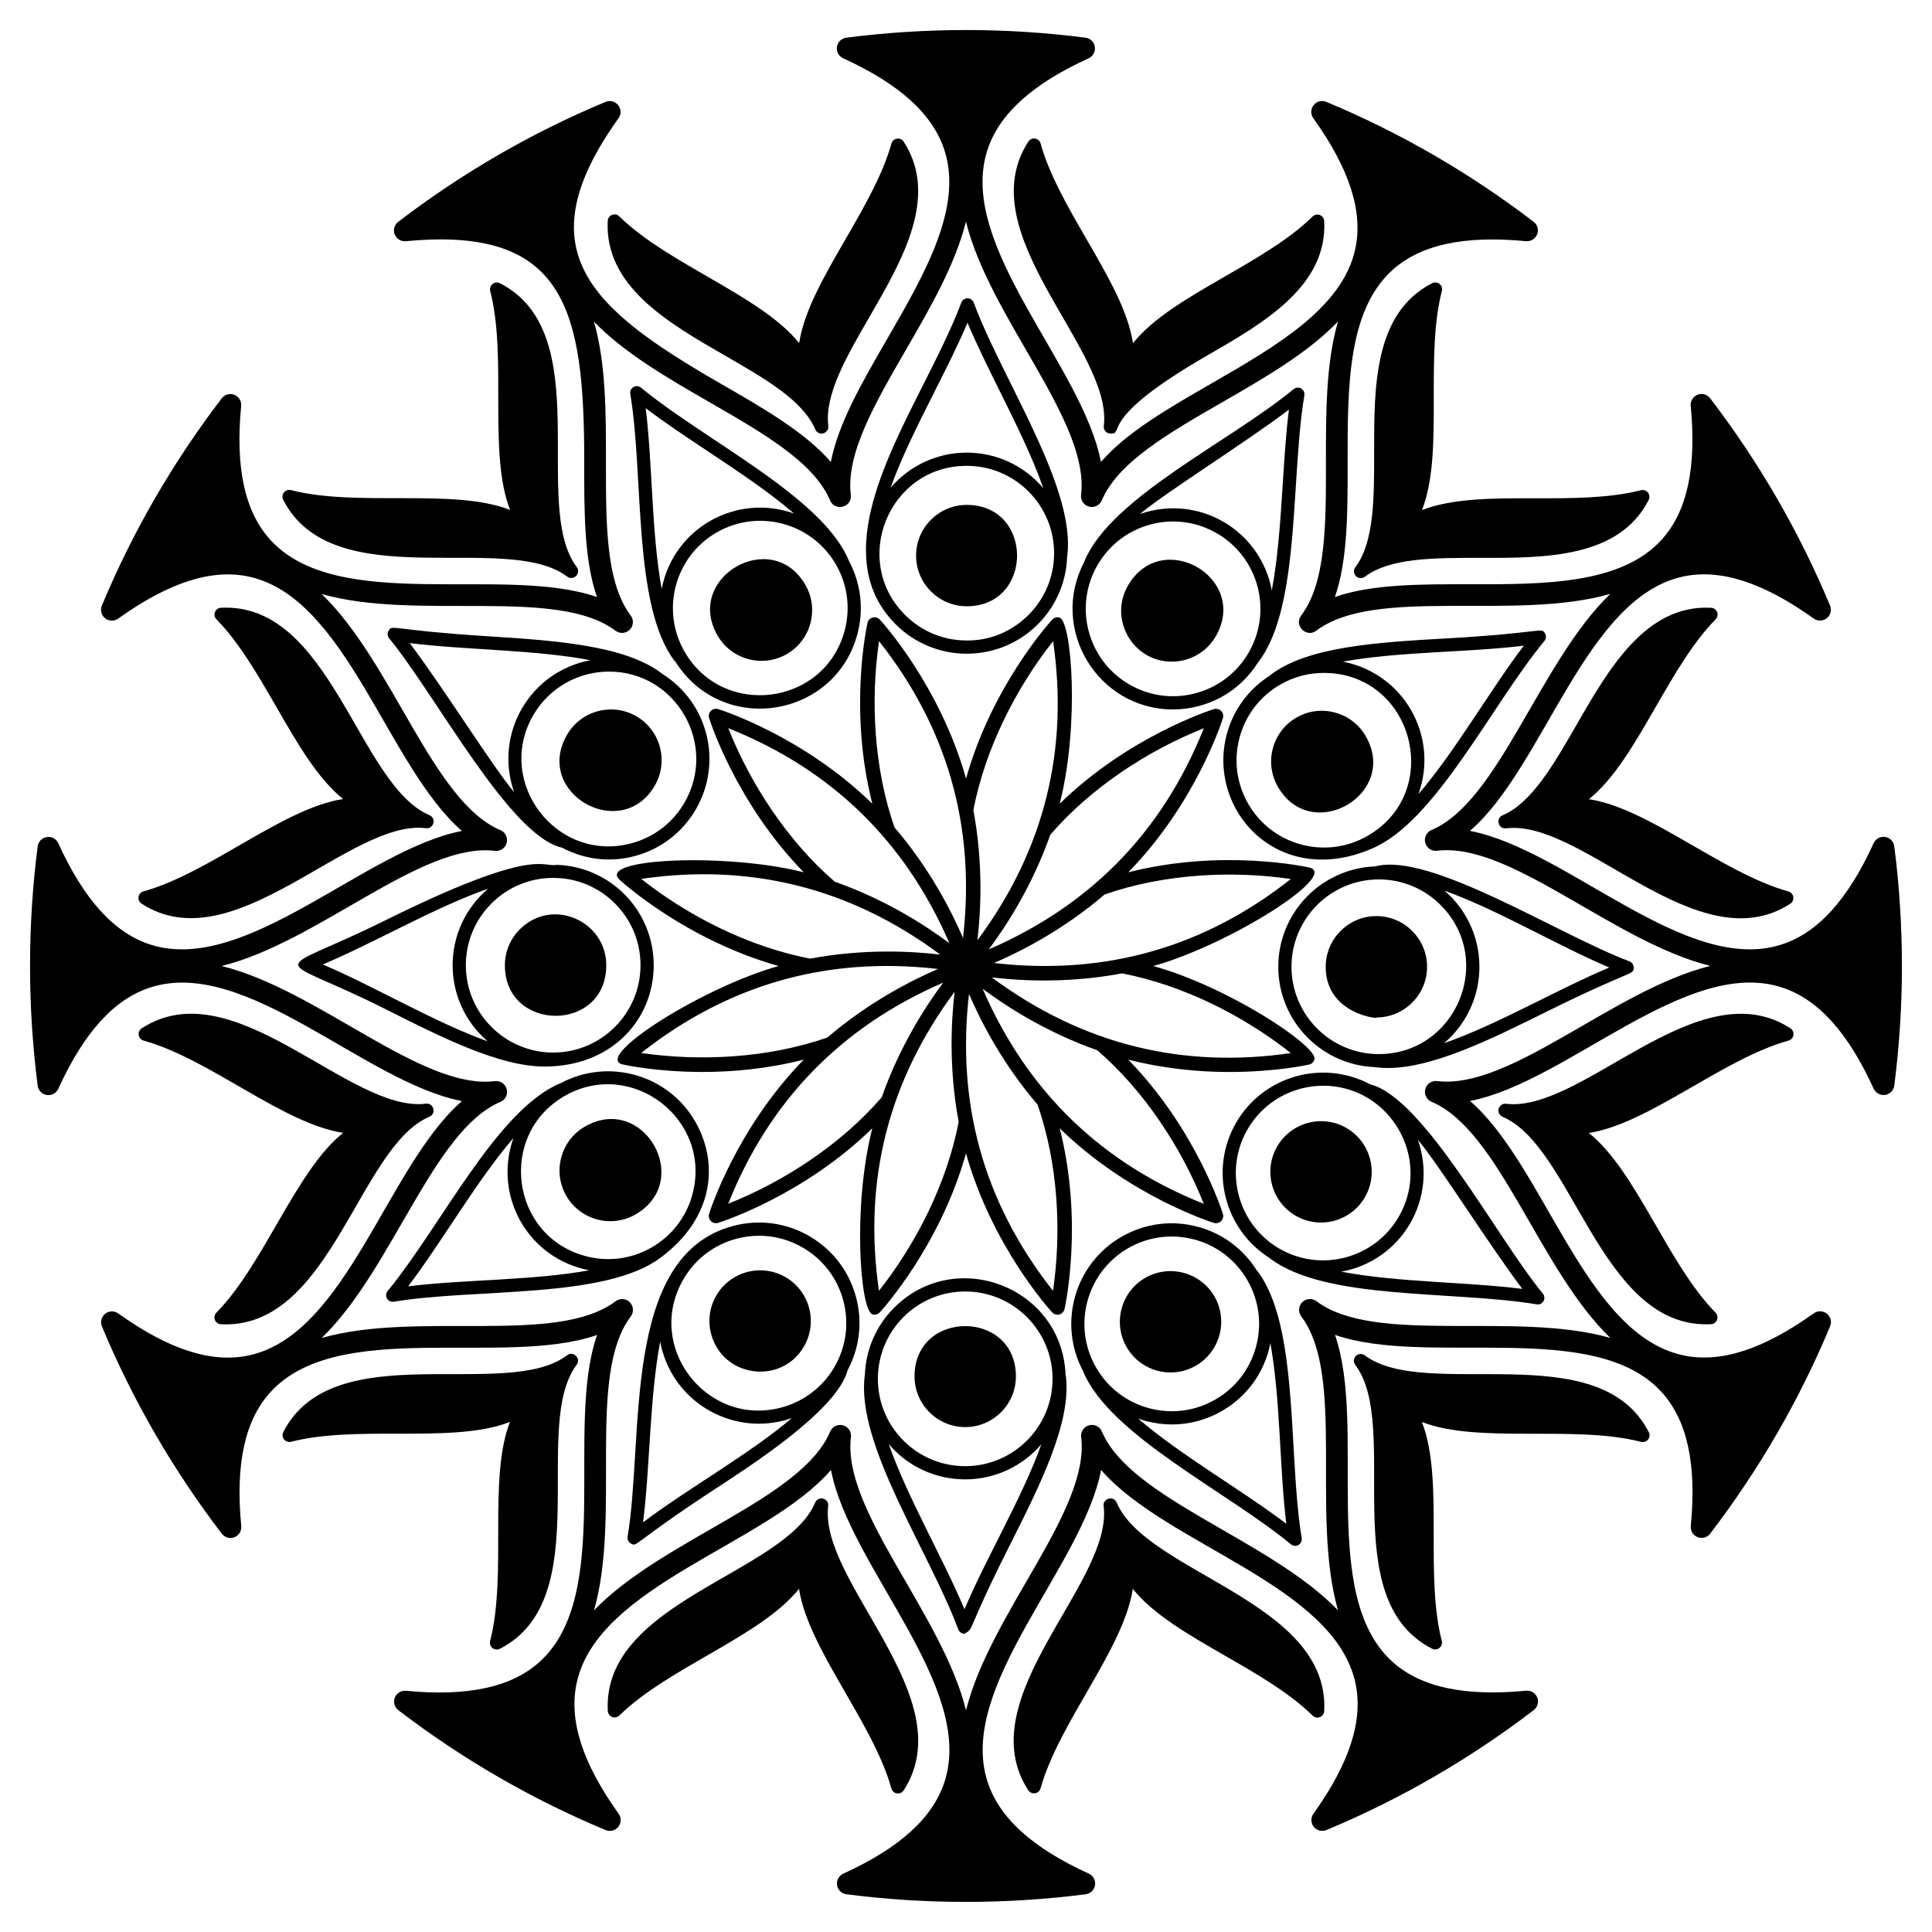 <?xml version="1.0" encoding="UTF-8"?>
<!-- Uploaded to: ICON Repo, www.iconrepo.com, Generator: ICON Repo Mixer Tools -->
<svg fill="#000000" width="800px" height="800px" version="1.1" viewBox="144 144 512 512" xmlns="http://www.w3.org/2000/svg">
 <g>
  <path d="m375.25 492.34c0.164 0.043 0.332 0.062 0.496 0.062 0.527 0 1.043-0.219 1.41-0.617 0.656-0.715 15.945-17.57 22.844-42.129 6.894 24.559 22.176 41.418 22.832 42.133 0.367 0.398 0.883 0.621 1.41 0.621 0.164 0 0.332-0.023 0.496-0.066 0.688-0.184 1.219-0.734 1.375-1.434 0.211-0.945 5.027-23.184-1.281-47.902 18.25 17.824 39.914 24.781 40.84 25.07 0.188 0.059 0.383 0.086 0.574 0.086 0.5 0 0.988-0.195 1.355-0.559 0.504-0.504 0.688-1.246 0.473-1.93-0.289-0.926-7.246-22.609-25.086-40.867 9.691 2.477 19.008 3.281 26.801 3.281 12.094 0 20.547-1.84 21.121-1.965 0.695-0.156 1.246-0.684 1.434-1.375 0.926-3.441-22.488-19.078-42.684-24.746 20.359-5.715 49.52-24.262 41.258-26.113-0.949-0.211-23.191-5.027-47.906 1.281 17.824-18.25 24.781-39.914 25.07-40.84 0.215-0.68 0.031-1.426-0.473-1.926-0.504-0.504-1.246-0.688-1.926-0.473-0.926 0.289-22.594 7.242-40.848 25.062 5.285-20.695 3.238-48.449-0.082-49.34-0.691-0.184-1.426 0.027-1.906 0.555-0.656 0.715-15.941 17.566-22.84 42.129-6.894-24.559-22.18-41.418-22.836-42.133-0.484-0.523-1.215-0.742-1.906-0.555-0.688 0.184-1.219 0.734-1.375 1.434-0.211 0.945-5.023 23.188 1.285 47.906-18.25-17.824-39.914-24.785-40.844-25.074-1.477-0.461-2.863 0.926-2.398 2.402 0.289 0.926 7.242 22.594 25.062 40.848-20.254-5.172-55.031-3.746-48.781 1.988 0.715 0.66 17.566 15.945 42.129 22.844-20.363 5.715-49.445 24.273-41.254 26.113 0.578 0.129 9.039 1.973 21.148 1.973 7.789 0 17.102-0.805 26.777-3.277-17.84 18.254-24.801 39.934-25.09 40.863-0.215 0.68-0.031 1.422 0.473 1.926 0.363 0.363 0.855 0.559 1.355 0.559 0.191 0 0.387-0.027 0.574-0.086 0.926-0.293 22.594-7.242 40.848-25.066-5.289 20.691-3.246 48.445 0.074 49.336zm87.766-29.316c-26.652-10.609-46.609-29.277-58.613-56.996 6.113 4.574 16.801 11.531 30.387 16.305 12.617 10.898 22.363 25.98 28.227 40.691zm23.07-39.949c-28.32 4.129-54.969-2.023-79.266-20.059 12.012 1.438 23.918 0.941 34.543-1.062 16.305 3.164 32.199 11.238 44.723 21.121zm0.008-46.133c-22.426 17.703-48.547 25.738-78.672 22.262 7.019-3.004 18.391-8.785 29.32-18.164 15.797-5.488 33.723-6.375 49.352-4.098zm-23.066-39.953c-11.352 28.477-31.066 47.383-56.996 58.613 4.574-6.113 11.531-16.801 16.305-30.383 10.836-12.555 25.887-22.332 40.691-28.23zm-39.949-23.074c4.117 28.27-1.977 54.91-20.055 79.262 0.906-7.586 1.586-20.328-1.074-34.492 3.176-16.426 11.32-32.336 21.129-44.77zm-22.281 93.5c3.004 7.019 8.785 18.391 18.164 29.32 5.449 15.66 6.391 33.578 4.098 49.348-18.984-24.082-25.5-50.59-22.262-78.668zm-23.867 78.664c-4.25-29.266 2.543-55.672 20.055-79.258-0.906 7.582-1.586 20.328 1.074 34.488-3.164 16.379-11.285 32.293-21.129 44.77zm0.016-172.17c17.738 22.473 25.734 48.598 22.262 78.672-3.004-7.016-8.785-18.387-18.16-29.312-5.449-15.66-6.394-33.598-4.102-49.359zm-39.953 23.062c27.473 10.953 46.938 30.039 58.609 56.996-6.113-4.574-16.805-11.531-30.387-16.309-12.523-10.812-22.309-25.855-28.223-40.688zm-23.07 39.949c28.613-4.176 55.195 2.191 79.258 20.055-7.586-0.906-20.328-1.586-34.488 1.074-16.453-3.184-32.352-11.328-44.77-21.129zm-0.004 46.133c22.348-17.625 48.41-25.758 78.668-22.266-7.019 3.008-18.391 8.785-29.32 18.164-15.656 5.449-33.578 6.394-49.348 4.102zm23.059 39.957c10.605-26.645 29.281-46.617 56.996-58.613-4.574 6.109-11.531 16.801-16.305 30.383-10.805 12.52-25.863 22.32-40.691 28.23z"/>
  <path d="m643.58 365.8c-1.273-0.199-2.512 0.48-3.047 1.648-6.84 15.012-14.84 23.801-24.445 26.871-25.332 8.113-56.789-25.188-82.531-30.125 19.727-17.078 30.504-61.766 56.418-67.391 9.875-2.144 21.219 1.492 34.684 11.117 1.039 0.746 2.453 0.711 3.461-0.09 1.004-0.797 1.355-2.168 0.863-3.352-8.129-19.512-18.82-37.996-31.781-54.941-0.781-1.02-2.144-1.398-3.336-0.93-1.195 0.469-1.934 1.672-1.809 2.949 1.582 16.422-0.949 28.035-7.731 35.496-10.754 11.828-31.195 11.816-50.918 11.781-13.203-0.016-25.828-0.027-35.645 3.375 3.402-9.816 3.387-22.453 3.375-35.645-0.023-19.746-0.047-40.164 11.781-50.918 7.461-6.785 19.062-9.312 35.488-7.731 1.262 0.117 2.481-0.617 2.949-1.812s0.09-2.555-0.93-3.332c-16.945-12.957-35.434-23.648-54.945-31.777-1.184-0.488-2.555-0.145-3.356 0.863-0.801 1.004-0.836 2.418-0.09 3.461 9.629 13.465 13.266 24.812 11.121 34.688-3.391 15.625-21.094 25.816-38.211 35.676-11.43 6.582-22.383 12.891-29.184 20.746-4.918-25.629-38.195-57.281-30.125-82.535 3.07-9.605 11.859-17.602 26.863-24.441 1.168-0.531 1.84-1.777 1.648-3.043-0.191-1.27-1.203-2.258-2.477-2.422-21.02-2.699-42.355-2.699-63.395 0-1.273 0.164-2.285 1.152-2.477 2.422-0.191 1.27 0.48 2.512 1.648 3.043 15.012 6.844 23.801 14.84 26.871 24.445 4.867 15.227-5.356 32.895-15.242 49.984-6.602 11.418-12.93 22.348-14.887 32.547-6.797-7.852-17.75-14.16-29.184-20.742-34.688-19.977-52.125-35.34-27.09-70.359 0.746-1.043 0.711-2.457-0.09-3.461s-2.172-1.355-3.356-0.863c-19.516 8.133-37.996 18.824-54.938 31.785-1.02 0.777-1.398 2.137-0.93 3.332 0.473 1.191 1.695 1.926 2.949 1.809 42.336-4.078 47.32 18.18 47.277 58.648-0.016 13.191-0.027 25.828 3.375 35.645-24.656-8.551-68.723 4.457-86.562-15.156-6.785-7.461-9.312-19.07-7.731-35.488 0.125-1.277-0.617-2.481-1.809-2.949-1.188-0.465-2.555-0.09-3.336 0.93-12.957 16.941-23.648 35.43-31.777 54.941-0.492 1.184-0.141 2.555 0.863 3.352 1.012 0.801 2.422 0.836 3.461 0.09 13.469-9.625 24.812-13.266 34.691-11.121 25.898 5.625 36.703 50.328 56.418 67.391-25.621 4.918-57.285 38.195-82.531 30.125-9.605-3.07-17.602-11.855-24.441-26.863-0.535-1.172-1.797-1.852-3.047-1.648-1.27 0.191-2.258 1.203-2.422 2.477-2.695 21.043-2.691 42.375 0.004 63.41 0.164 1.273 1.152 2.281 2.422 2.477 1.258 0.195 2.512-0.48 3.047-1.648 6.84-15.012 14.84-23.801 24.445-26.871 25.352-8.105 56.773 25.184 82.531 30.129-19.762 17.105-30.492 61.758-56.418 67.391-9.871 2.144-21.215-1.492-34.68-11.117-1.039-0.746-2.453-0.711-3.461 0.09-1.004 0.801-1.355 2.168-0.863 3.352 8.133 19.516 18.824 38 31.781 54.941 0.781 1.02 2.144 1.395 3.336 0.93 1.195-0.469 1.934-1.672 1.809-2.949-1.582-16.422 0.945-28.035 7.731-35.496 17.898-19.684 61.793-6.566 86.562-15.156-8.555 24.652 4.457 68.727-15.156 86.562-7.457 6.781-19.059 9.312-35.488 7.731-1.258-0.109-2.481 0.613-2.949 1.809-0.469 1.195-0.09 2.555 0.93 3.336 16.945 12.957 35.43 23.648 54.941 31.773 1.188 0.492 2.555 0.145 3.356-0.863 0.801-1.004 0.836-2.418 0.09-3.461-9.629-13.465-13.266-24.812-11.121-34.688 5.644-26.004 50.23-36.594 67.391-56.418 4.918 25.629 38.195 57.277 30.125 82.531-3.07 9.605-11.859 17.602-26.867 24.445-1.168 0.531-1.84 1.773-1.648 3.043 0.191 1.27 1.203 2.258 2.477 2.422 10.516 1.344 21.102 2.019 31.688 2.019 10.598 0 21.195-0.676 31.723-2.023 1.273-0.164 2.285-1.152 2.477-2.422 0.191-1.27-0.484-2.512-1.648-3.043-15.012-6.844-23.801-14.84-26.871-24.449-8.074-25.266 25.207-56.906 30.125-82.531 17.215 19.891 61.746 30.434 67.391 56.422 2.144 9.875-1.492 21.219-11.117 34.68-0.746 1.043-0.711 2.457 0.09 3.461s2.168 1.352 3.356 0.863c19.516-8.129 37.996-18.824 54.938-31.781 1.02-0.781 1.398-2.141 0.93-3.336-0.469-1.191-1.676-1.922-2.949-1.809-16.414 1.578-28.035-0.949-35.496-7.731-19.629-17.852-6.598-61.883-15.156-86.562 24.668 8.551 68.73-4.449 86.562 15.156 6.785 7.461 9.312 19.07 7.731 35.488-0.125 1.277 0.617 2.481 1.809 2.949 1.195 0.473 2.555 0.094 3.332-0.93 12.957-16.941 23.648-35.426 31.777-54.945 0.492-1.184 0.141-2.555-0.863-3.352-1.008-0.797-2.422-0.836-3.461-0.09-13.469 9.629-24.816 13.266-34.688 11.121-26.008-5.648-36.59-50.227-56.418-67.391 25.633-4.922 57.266-38.199 82.531-30.125 9.605 3.07 17.602 11.859 24.441 26.867 0.535 1.168 1.785 1.84 3.047 1.648 1.27-0.191 2.258-1.203 2.422-2.477 2.695-21.043 2.691-42.379-0.004-63.41-0.168-1.273-1.156-2.281-2.426-2.473zm-118.73 64.688c-1.434-0.164-2.758 0.727-3.129 2.109-0.371 1.383 0.336 2.832 1.656 3.391 17.988 7.609 28.438 44.324 47.379 62.582-25.121-7.219-62.359 1.98-77.879-9.738-1.145-0.863-2.746-0.754-3.766 0.262-1.016 1.016-1.125 2.617-0.262 3.766 11.781 15.602 2.453 52.562 9.742 77.887-18.145-18.812-55-29.469-62.578-47.375-0.559-1.32-1.992-2.023-3.391-1.656-1.383 0.371-2.285 1.707-2.106 3.129 2.406 19.414-24.207 46.824-30.508 72.418-6.293-25.555-32.91-53.008-30.504-72.414 0.18-1.422-0.723-2.758-2.106-3.129-0.25-0.066-0.5-0.098-0.746-0.098-1.129 0-2.188 0.672-2.648 1.754-7.617 18-44.297 28.41-62.582 47.379 7.262-25.254-2.027-62.297 9.738-77.883 0.863-1.145 0.75-2.75-0.262-3.762-1.016-1.016-2.617-1.125-3.766-0.262-15.602 11.781-52.562 2.457-77.887 9.738 18.812-18.141 29.469-55 47.375-62.578 1.32-0.559 2.027-2.008 1.656-3.391-0.371-1.383-1.715-2.269-3.129-2.109-19.434 2.402-46.809-24.207-72.422-30.508 25.551-6.289 53.031-32.926 72.418-30.508 1.426 0.172 2.758-0.723 3.129-2.109s-0.336-2.832-1.656-3.391c-18-7.617-28.406-44.289-47.379-62.582 25.121 7.223 62.359-1.984 77.879 9.738 1.145 0.863 2.75 0.754 3.766-0.262s1.125-2.621 0.262-3.766c-6.594-8.73-6.578-24.184-6.562-40.547 0.016-12.953 0.027-26.18-3.18-37.34 8.059 8.355 19.52 14.957 30.742 21.422 14.176 8.164 27.57 15.879 31.832 25.953 1.297 3.062 5.91 1.816 5.5-1.473-1.344-10.855 6.391-24.23 14.578-38.387 6.504-11.246 13.148-22.73 15.93-34.035 6.289 25.559 32.91 53.008 30.504 72.418-0.18 1.422 0.723 2.758 2.106 3.129 1.402 0.375 2.832-0.336 3.391-1.656 4.266-10.078 17.656-17.789 31.832-25.953 11.227-6.465 22.691-13.066 30.75-21.426-3.211 11.16-3.195 24.383-3.18 37.336 0.016 16.359 0.035 31.812-6.562 40.543-1.992 2.641 1.371 6.027 4.027 4.023 15.609-11.789 52.555-2.453 77.887-9.742-18.812 18.141-29.469 55-47.375 62.578-1.32 0.559-2.027 2.004-1.656 3.391 0.371 1.387 1.699 2.285 3.129 2.109 19.422-2.414 46.805 24.207 72.422 30.508-25.551 6.305-53.008 32.922-72.41 30.516z"/>
  <path d="m292.94 368.64c6.125 3.238 12.828 3.945 19.266 2.231 6.879-1.828 12.629-6.227 16.199-12.387 7.211-12.434 3.293-28.32-8.973-35.957-0.023-0.02-0.035-0.051-0.059-0.066-9.93-7.555-28.656-8.742-46.766-9.891-25.215-1.602-24.609-3.195-25.645-1.398-0.363 0.633-0.301 1.426 0.164 1.988 12.52 15.215 31.879 52.363 45.812 55.48zm32.441-11.91c-3.102 5.348-8.098 9.168-14.074 10.758-19.879 5.289-36.242-16.262-25.973-33.977 4.289-7.394 12.07-11.531 20.062-11.531 17.773 0 28.91 19.348 19.984 34.75zm-72.812-42.312c14.609 1.859 33.066 1.719 47.895 4.547-16.125 3.031-25.605 19.535-20.223 34.953-5.519-6.5-18.766-27.719-27.672-39.5z"/>
  <path d="m507.12 431.36c-12.57-6.672-28.32-2.273-35.523 10.145-7.223 12.461-3.172 28.383 8.965 35.949 0.027 0.023 0.039 0.055 0.066 0.074 14.672 11.164 48.691 8.449 70.609 12.141 0.098 0.016 0.195 0.023 0.289 0.023 1.48 0 2.289-1.727 1.352-2.863-12.285-14.918-31.535-51.891-45.758-55.469zm-24.086 43.535c-11.039-6.402-14.812-20.594-8.414-31.633 4.289-7.398 12.07-11.531 20.062-11.531 17.582 0 28.977 19.238 19.984 34.746-6.402 11.043-20.594 14.82-31.633 8.418zm64.398 10.68c-14.672-1.867-33.094-1.711-47.98-4.562 16.277-3.008 25.676-19.559 20.309-34.934 5.523 6.492 18.77 27.719 27.672 39.496z"/>
  <path d="m454.83 332.01c2.297 0 4.613-0.301 6.891-0.906 6.606-1.758 12.152-5.898 15.742-11.676 0.02-0.023 0.051-0.031 0.07-0.059 7.555-9.93 8.742-28.656 9.891-46.766 0.547-8.664 1.066-16.844 2.246-23.84 0.121-0.719-0.219-1.441-0.848-1.805-0.633-0.363-1.426-0.301-1.992 0.164-17.125 14.098-48.184 28.527-55.418 45.504-0.035 0.082-0.031 0.172-0.055 0.258-9.406 17.742 3.551 39.125 23.473 39.125zm30.75-79.445c-0.773 6.082-1.199 12.793-1.645 19.816-0.617 9.73-1.285 19.594-2.894 28.051-3.023-15.938-19.332-25.621-34.934-20.215 6.488-5.516 27.699-18.754 39.473-27.652zm-50.73 41.18c6.394-11.023 20.516-14.859 31.633-8.414 11.066 6.418 14.828 20.562 8.414 31.633-3.102 5.348-8.098 9.168-14.074 10.758-5.977 1.59-12.207 0.758-17.559-2.344-11.039-6.402-14.812-20.594-8.414-31.633z"/>
  <path d="m358.49 471.59c-6.156-3.57-13.332-4.527-20.215-2.699-29.746 7.906-23.508 55.98-27.953 82.336-0.121 0.723 0.219 1.441 0.848 1.809 1.773 1.02 0.238 0.055 21.898-14.152 9.188-6.023 32.781-21.008 35.562-31.77 3.168-5.953 3.984-12.77 2.242-19.324-1.828-6.875-6.227-12.629-12.383-16.199zm-44.07 75.84c1.867-14.664 1.707-32.988 4.539-47.863 2.531 13.328 14.055 21.73 26.121 21.73 2.297 0 4.613-0.301 6.891-0.906 0.656-0.176 1.289-0.395 1.922-0.613-11.301 9.598-27.684 18.742-39.473 27.652zm36.652-30.422c-19.754 5.262-36.332-16.102-25.969-33.977 3.102-5.348 8.098-9.168 14.074-10.758 1.98-0.527 3.988-0.789 5.984-0.789 4.027 0 7.996 1.059 11.574 3.133 5.348 3.102 9.168 8.098 10.758 14.074 3.285 12.355-4.059 25.027-16.422 28.316z"/>
  <path d="m317.24 399.84c0.027-14.344-11.277-26.172-25.746-26.652-3.652 0.84-5.375-5.121-45.535 14.785-30.895 15.316-30.301 8.09 0.293 23.504 14.82 7.469 30.105 15.168 42.051 15.168 17.891 0 28.91-12.508 28.938-26.805zm-87.711-0.246c13.609-5.703 29.832-15.215 43.82-20.074-12.477 10.629-12.555 29.727-0.109 40.449-13.988-4.996-30.105-14.621-43.711-20.375zm37.922 0.156c0.023-12.746 10.402-23.102 23.145-23.102 0.414 0.082 9.078-0.535 16.398 6.809 4.363 4.379 6.762 10.199 6.75 16.379-0.023 12.75-10.402 23.102-23.141 23.102h-0.047c-12.766-0.027-23.129-10.43-23.105-23.188z"/>
  <path d="m508.45 373.61c-14.227 0.508-25.664 12.195-25.691 26.547-0.027 14.406 11.449 26.164 25.738 26.648 0.035 0.008 0.062 0.027 0.098 0.031 1.027 0.133 2.086 0.195 3.172 0.195 11.992 0 27.367-7.621 42.273-15.012 22.582-11.191 22.906-9.527 22.91-11.613 0-0.73-0.453-1.387-1.137-1.641-18.617-6.977-52.93-29.121-67.363-25.156zm62.023 26.793c-13.625 5.711-29.754 15.176-43.785 20.059 11.992-10.25 12.426-28.191 1.598-39.062-0.48-0.484-0.992-0.926-1.504-1.367 13.957 4.984 30.062 14.605 43.691 20.371zm-61.066 22.945h-0.047c-12.762-0.023-23.125-10.426-23.102-23.188 0.023-12.75 10.402-23.102 23.145-23.102h0.043c6.184 0.012 11.992 2.43 16.355 6.809 14.516 14.566 4.082 39.48-16.395 39.48z"/>
  <path d="m400.15 317.24h0.051c14.32 0 26.121-11.297 26.602-25.75 0.004-0.031 0.023-0.055 0.027-0.086 1.578-12.375-6.758-29.188-14.816-45.445-3.856-7.777-7.496-15.125-9.973-21.77-0.258-0.684-0.91-1.137-1.641-1.137-0.73 0-1.383 0.453-1.641 1.137-2.527 6.742-6.277 14.184-10.246 22.066-10.473 20.789-23.777 46.504-7.191 63.148 5.027 5.039 11.711 7.82 18.828 7.836zm-8.508-69.414c3.231-6.414 6.32-12.543 8.754-18.301 2.371 5.656 5.356 11.68 8.484 17.988 4.344 8.766 8.766 17.691 11.598 25.84-10.641-12.496-29.746-12.539-40.453-0.113 2.867-8.031 7.277-16.801 11.617-25.414zm8.559 19.625h0.043c12.762 0.023 23.125 10.426 23.102 23.188-0.012 6.184-2.43 11.988-6.809 16.352-4.379 4.363-10.238 6.832-16.375 6.746-6.184-0.012-11.992-2.43-16.355-6.809-14.438-14.484-4.203-39.477 16.395-39.477z"/>
  <path d="m426.39 508.45c-0.832-23.277-29.043-34.219-45.402-17.922-4.84 4.82-7.57 11.18-7.797 17.98-0.004 0.031-0.027 0.055-0.031 0.086-2.328 18.277 17.039 46.422 24.789 67.215 0.258 0.684 0.91 1.141 1.641 1.141 2.824-1.652 0.082 0.223 11.891-23.203 8.105-16.09 16.488-32.727 14.992-45.051-0.016-0.086-0.062-0.16-0.082-0.246zm-26.797 62.02c-5.703-13.609-15.211-29.828-20.07-43.801 0.449 0.523 0.898 1.047 1.391 1.539 5.023 5.043 11.711 7.824 18.828 7.84h0.051c8.059 0 15.281-3.609 20.172-9.289-4.984 13.973-14.617 30.105-20.371 43.711zm0.199-37.922h-0.043c-6.184-0.012-11.992-2.43-16.355-6.809-4.363-4.379-6.758-10.195-6.746-16.379 0.023-12.676 10.277-23.102 23.145-23.102h0.043c12.762 0.023 23.125 10.426 23.102 23.188-0.027 12.75-10.402 23.102-23.145 23.102z"/>
  <path d="m328.25 441.24c-7.18-12.484-23-16.938-35.613-10.211-0.035 0.012-0.07 0.008-0.102 0.02-17.004 7.129-31.676 37.965-45.812 55.078-0.465 0.562-0.535 1.355-0.168 1.988 0.355 0.613 1.055 0.973 1.805 0.852 21.805-3.633 56.012-0.629 70.742-11.699 14.199-10.602 15.422-25.113 9.148-36.027zm-76.086 43.648c8.938-11.754 18.227-28.09 27.898-39.289-5.43 15.344 3.844 31.93 20.098 35.039-14.93 2.734-33.32 2.422-47.996 4.25zm46.953-8.023c-19.855-5.363-23.258-32.199-5.504-42.41 17.766-10.215 39.238 6.246 33.879 26.098-1.609 5.969-5.449 10.953-10.809 14.035-5.363 3.078-11.598 3.891-17.566 2.277z"/>
  <path d="m480.73 322.91c-5.719 3.574-9.836 9.066-11.605 15.617-5.379 19.906 13.359 41.07 38.34 30.414 17-7.129 31.676-37.965 45.816-55.078 0.465-0.562 0.535-1.355 0.168-1.988-1.02-1.762-0.125-0.172-26.039 1.305-17.988 1.023-36.59 2.082-46.512 9.539-0.07 0.051-0.109 0.129-0.168 0.191zm67.102-7.805c-8.957 11.777-18.238 28.109-27.914 39.305 5.477-15.395-3.926-31.949-20.027-35.066 14.926-2.723 33.309-2.418 47.941-4.238zm-53.023 7.223c23.645 0 32.051 31.434 11.574 43.207-11.066 6.356-25.238 2.535-31.602-8.531-3.082-5.359-3.891-11.598-2.277-17.566 1.609-5.969 5.449-10.953 10.809-14.035 3.629-2.082 7.586-3.074 11.496-3.074z"/>
  <path d="m322.95 319.29c12.434 19.824 42.25 15.066 48.254-7.188 1.781-6.594 0.965-13.469-2.238-19.469-0.012-0.031-0.004-0.059-0.02-0.09-4.82-11.504-20.441-21.898-35.551-31.945-7.227-4.809-14.055-9.348-19.523-13.867-0.57-0.469-1.363-0.531-1.988-0.168-0.633 0.363-0.973 1.082-0.852 1.805 3.641 21.863 0.621 56.004 11.699 70.742 0.059 0.074 0.148 0.113 0.219 0.18zm-7.832-67.117c4.883 3.711 10.48 7.438 16.34 11.336 8.145 5.418 16.438 10.938 22.965 16.578-15.191-5.406-31.895 3.707-35.074 20-2.715-14.902-2.414-33.25-4.231-47.914zm18.824 32.918c11.02-6.328 25.211-2.582 31.602 8.531 3.082 5.359 3.891 11.602 2.277 17.566-5.359 19.859-32.203 23.262-42.41 5.504-6.371-11.09-2.555-25.223 8.531-31.602z"/>
  <path d="m477.27 480.89c-0.055-0.07-0.129-0.109-0.191-0.172-3.574-5.723-9.066-9.84-15.617-11.602-6.867-1.855-14.051-0.922-20.223 2.625-12.488 7.18-16.941 22.996-10.211 35.617 0.012 0.031 0.004 0.062 0.02 0.098 7.121 16.988 37.977 31.688 55.078 45.816 0.32 0.266 0.715 0.402 1.113 0.402 1.07 0 1.906-0.965 1.727-2.039-1.184-7.102-1.656-15.426-2.16-24.238-1.02-17.988-2.078-36.586-9.535-46.508zm-42.816 25.484c-6.359-11.062-2.531-25.238 8.531-31.602 3.559-2.043 7.504-3.09 11.5-3.09 2.023 0 4.062 0.27 6.07 0.809 5.969 1.609 10.949 5.449 14.031 10.812 3.082 5.359 3.891 11.598 2.277 17.566-1.609 5.969-5.449 10.953-10.809 14.035-5.359 3.082-11.602 3.891-17.566 2.277-5.969-1.609-10.953-5.449-14.035-10.809zm11.148 13.551c0.648 0.23 1.301 0.457 1.977 0.637 2.312 0.625 4.656 0.934 6.984 0.934 4.602 0 9.145-1.203 13.238-3.559 6.172-3.547 10.59-9.285 12.445-16.156 0.168-0.621 0.289-1.25 0.41-1.875 2.711 14.91 2.414 33.301 4.231 47.914-11.766-8.941-28.094-18.227-39.285-27.895z"/>
  <path d="m383.49 181.55c-0.387-0.598-1.082-0.914-1.789-0.801-0.703 0.109-1.277 0.617-1.469 1.301-2.312 8.312-7.336 17.004-12.195 25.406-5.602 9.684-10.949 18.938-12.254 27.473-10.051-12.562-34.68-20.828-47.656-33.59-1.102-1.086-2.988-0.367-3.07 1.195-0.895 17.289 16.051 27.047 31.004 35.656 10.668 6.144 20.746 11.949 23.996 19.609 0.348 0.812 1.238 1.277 2.133 1.039 0.871-0.234 1.434-1.074 1.324-1.969-1.031-8.262 4.797-18.332 10.965-28.992 8.637-14.926 18.418-31.836 9.012-46.328z"/>
  <path d="m416.5 618.44c0.336 0.52 0.91 0.824 1.516 0.824 0.09 0 0.184-0.008 0.273-0.02 0.703-0.109 1.277-0.617 1.469-1.301 4.883-17.535 22.016-36.93 24.449-52.875 5.398 6.742 14.668 12.086 24.371 17.672 8.426 4.852 17.137 9.867 23.285 15.918 0.508 0.5 1.258 0.648 1.922 0.395 0.664-0.258 1.109-0.879 1.148-1.59 1.508-29.086-47.062-36.543-55-55.262-0.812-1.914-3.711-1.145-3.457 0.93 2.535 20.285-35.871 50.82-19.977 75.309z"/>
  <path d="m582.74 331.42c4.852-8.426 9.867-17.137 15.918-23.285 0.496-0.508 0.652-1.258 0.395-1.922-0.258-0.664-0.879-1.109-1.59-1.148-17.273-0.898-27.047 16.051-35.656 31.004-6.144 10.668-11.949 20.75-19.609 23.996-1.922 0.816-1.137 3.719 0.93 3.453 20.262-2.523 50.848 35.859 75.312 19.977 0.598-0.387 0.91-1.086 0.805-1.789-0.109-0.703-0.617-1.277-1.301-1.465-17.656-4.918-36.852-22.004-52.875-24.449 6.742-5.398 12.086-14.672 17.672-24.371z"/>
  <path d="m201.34 491.87c-0.496 0.504-0.652 1.258-0.395 1.922 0.258 0.664 0.879 1.109 1.59 1.148 0.441 0.023 0.875 0.035 1.305 0.035 28.094 0 35.449-47.188 53.957-55.035 1.902-0.809 1.168-3.703-0.93-3.453-20.254 2.516-50.855-35.844-75.312-19.973-0.598 0.387-0.91 1.086-0.801 1.789 0.105 0.703 0.617 1.277 1.301 1.465 17.66 4.918 36.848 22.004 52.879 24.449-12.566 10.047-20.855 34.699-33.594 47.652z"/>
  <path d="m219.25 274.5c-0.441 0.555-0.523 1.32-0.199 1.949 13.23 25.93 59.031 8.121 75.266 20.359 0.324 0.246 0.707 0.363 1.086 0.363 0.465 0 0.93-0.18 1.277-0.531 0.637-0.637 0.707-1.648 0.164-2.367-12.293-16.25 5.606-61.977-20.359-75.211-0.629-0.32-1.395-0.246-1.949 0.199s-0.793 1.172-0.621 1.859c4.57 17.75-0.629 42.914 5.266 58.016-15.016-5.863-40.414-0.688-58.066-5.262-0.676-0.168-1.418 0.07-1.863 0.625z"/>
  <path d="m580.75 525.49c0.441-0.555 0.523-1.316 0.199-1.949-13.234-25.926-59.047-8.133-75.266-20.359-0.715-0.539-1.727-0.477-2.363 0.164-0.637 0.641-0.707 1.648-0.164 2.367 12.301 16.25-5.609 61.973 20.359 75.211 0.258 0.133 0.539 0.195 0.82 0.195 0.402 0 0.805-0.137 1.129-0.398 0.555-0.445 0.793-1.172 0.621-1.859-2.152-8.355-2.144-18.391-2.141-28.098 0.004-11.188 0.012-21.879-3.125-29.918 14.93 5.832 40.512 0.715 58.066 5.262 0.688 0.176 1.418-0.062 1.863-0.617z"/>
  <path d="m526.11 221.11c0.18-0.688-0.062-1.418-0.617-1.859-0.555-0.449-1.324-0.523-1.953-0.199-15.422 7.867-15.398 27.422-15.379 44.676 0.012 12.312 0.027 23.941-4.984 30.586-0.543 0.719-0.473 1.73 0.168 2.367 0.637 0.637 1.648 0.703 2.363 0.16 6.641-5.023 18.277-5.012 30.594-5 17.207 0.047 36.77 0.039 44.617-15.359 0.32-0.633 0.242-1.398-0.199-1.949-0.441-0.555-1.168-0.797-1.859-0.621-8.355 2.152-18.383 2.152-28.098 2.141-11.164-0.031-21.879-0.012-29.918 3.125 3.144-8.047 3.133-18.746 3.121-29.941-0.008-9.723-0.016-19.773 2.144-28.125z"/>
  <path d="m274.51 580.75c0.328 0.262 0.727 0.395 1.129 0.395 0.281 0 0.562-0.062 0.82-0.195 25.934-13.234 8.121-59.039 20.359-75.262 1.254-1.664-0.871-3.789-2.531-2.527-16.238 12.285-61.977-5.598-75.211 20.355-0.32 0.633-0.242 1.398 0.199 1.949 0.445 0.555 1.176 0.797 1.859 0.621 8.355-2.152 18.422-2.144 28.094-2.141 11.184-0.012 21.879 0.012 29.918-3.125-5.844 14.957-0.703 40.48-5.258 58.066-0.176 0.688 0.066 1.418 0.621 1.863z"/>
  <path d="m180.71 381.69c-0.109 0.699 0.207 1.402 0.805 1.789 24.391 15.816 55.23-22.488 75.363-20 2.066 0.266 2.848-2.644 0.922-3.457-18.824-7.945-26.098-56.477-55.238-54.957-0.711 0.035-1.332 0.488-1.59 1.148-0.258 0.664-0.105 1.414 0.395 1.922 6.043 6.16 11.055 14.855 15.902 23.266 5.586 9.691 10.93 18.953 17.664 24.348-15.902 2.422-35.383 19.621-52.922 24.477-0.684 0.191-1.191 0.762-1.301 1.465z"/>
  <path d="m619.28 418.3c0.109-0.699-0.207-1.402-0.801-1.789-24.414-15.84-55.184 22.48-75.359 20-0.871-0.109-1.734 0.453-1.965 1.328-0.234 0.871 0.211 1.777 1.043 2.129 18.543 7.828 25.848 54.988 53.922 54.988 0.434 0 0.871-0.012 1.312-0.031 0.711-0.035 1.332-0.488 1.59-1.148 0.258-0.664 0.105-1.414-0.395-1.918-12.793-13.047-20.922-37.488-33.566-47.613 15.875-2.418 35.41-19.629 52.918-24.477 0.684-0.195 1.191-0.766 1.301-1.469z"/>
  <path d="m438.31 258.91c4.07 0-4.094-3.594 25.656-20.73 14.934-8.602 31.859-18.352 30.961-35.609-0.039-0.707-0.488-1.328-1.148-1.59-0.652-0.254-1.41-0.105-1.918 0.395-6.16 6.039-14.852 11.055-23.262 15.902-9.691 5.59-18.953 10.93-24.348 17.664-1.301-8.539-6.664-17.801-12.27-27.488-4.871-8.414-9.906-17.113-12.207-25.43-0.188-0.684-0.762-1.195-1.465-1.301-0.719-0.117-1.402 0.207-1.789 0.801-15.844 24.434 22.488 55.188 20 75.359-0.137 1.078 0.707 2.027 1.789 2.027z"/>
  <path d="m362.16 541.15c-0.875-0.234-1.777 0.211-2.129 1.043-7.953 18.836-56.477 26.109-54.957 55.234 0.039 0.711 0.488 1.332 1.148 1.59 0.656 0.254 1.41 0.105 1.918-0.395 13.086-12.832 37.48-20.914 47.609-33.566 2.426 15.906 19.629 35.41 24.477 52.918 0.188 0.684 0.762 1.195 1.465 1.301 0.094 0.016 0.184 0.02 0.273 0.02 0.605 0 1.18-0.305 1.516-0.824 15.844-24.434-22.484-55.188-20-75.359 0.117-0.891-0.449-1.727-1.32-1.961z"/>
  <path d="m304.67 399.82v-0.027c0-11.645-14.25-18.156-22.914-9.508-2.543 2.539-3.949 5.914-3.957 9.512 0 17.809 26.84 17.934 26.871 0.023z"/>
  <path d="m508.76 386.77c-7.394 0-13.422 6.019-13.438 13.438 0 12.715 14.527 13.922 13.434 13.434 7.394 0 13.422-6.012 13.434-13.41v-0.027c0-7.391-6.016-13.418-13.41-13.434h-0.02z"/>
  <path d="m400.18 304.67h0.027c17.727 0 17.812-26.836 0-26.867-7.394 0-13.422 6.016-13.434 13.406-0.02 7.406 5.996 13.445 13.406 13.461z"/>
  <path d="m386.36 508.73c-0.012 7.41 6.004 13.445 13.41 13.461h0.027c7.394 0 13.418-6.016 13.43-13.406 0.039-17.766-26.836-17.828-26.867-0.055z"/>
  <path d="m299.01 442.55c-6.422 3.691-8.637 11.93-4.938 18.363 2.484 4.305 7.012 6.715 11.66 6.715 2.269 0 4.566-0.574 6.668-1.781 15.496-8.91 2.106-32.223-13.391-23.297z"/>
  <path d="m505.94 339.1-0.012-0.023c-3.695-6.402-11.918-8.617-18.328-4.93-6.43 3.699-8.652 11.914-4.941 18.367 8.875 15.371 32.129 1.988 23.281-13.414z"/>
  <path d="m352.49 317.35 0.023-0.012c6.402-3.699 8.617-11.922 4.93-18.328-8.859-15.418-32.148-2.008-23.297 13.391 3.703 6.438 11.938 8.629 18.344 4.949z"/>
  <path d="m460.9 505.93 0.023-0.012c6.402-3.699 8.613-11.918 4.93-18.328-3.691-6.426-11.938-8.637-18.367-4.938-6.402 3.695-8.613 11.918-4.93 18.328 2.484 4.32 7.016 6.738 11.672 6.738 2.269 0 4.57-0.578 6.672-1.789z"/>
  <path d="m352.18 482.46-0.023-0.012c-6.406-3.699-14.633-1.5-18.34 4.894-1.797 3.102-2.277 6.723-1.352 10.195 3.066 11.508 18.602 13.625 24.598 3.285 3.719-6.414 1.531-14.641-4.883-18.363z"/>
  <path d="m454.53 319.34c4.637 0 9.16-2.402 11.648-6.691 8.969-15.473-14.277-28.941-23.242-13.48-5.16 8.898 1.242 20.172 11.594 20.172z"/>
  <path d="m317.53 352.18 0.012-0.02c3.695-6.402 1.5-14.629-4.894-18.34-6.414-3.715-14.656-1.516-18.379 4.906-8.949 15.512 14.43 28.699 23.262 13.453z"/>
  <path d="m500.83 442.93c-6.418-3.715-14.656-1.516-18.379 4.906-3.695 6.402-1.5 14.629 4.894 18.336 6.422 3.723 14.645 1.527 18.363-4.883l0.012-0.023c3.699-6.398 1.504-14.625-4.891-18.336z"/>
 </g>
</svg>